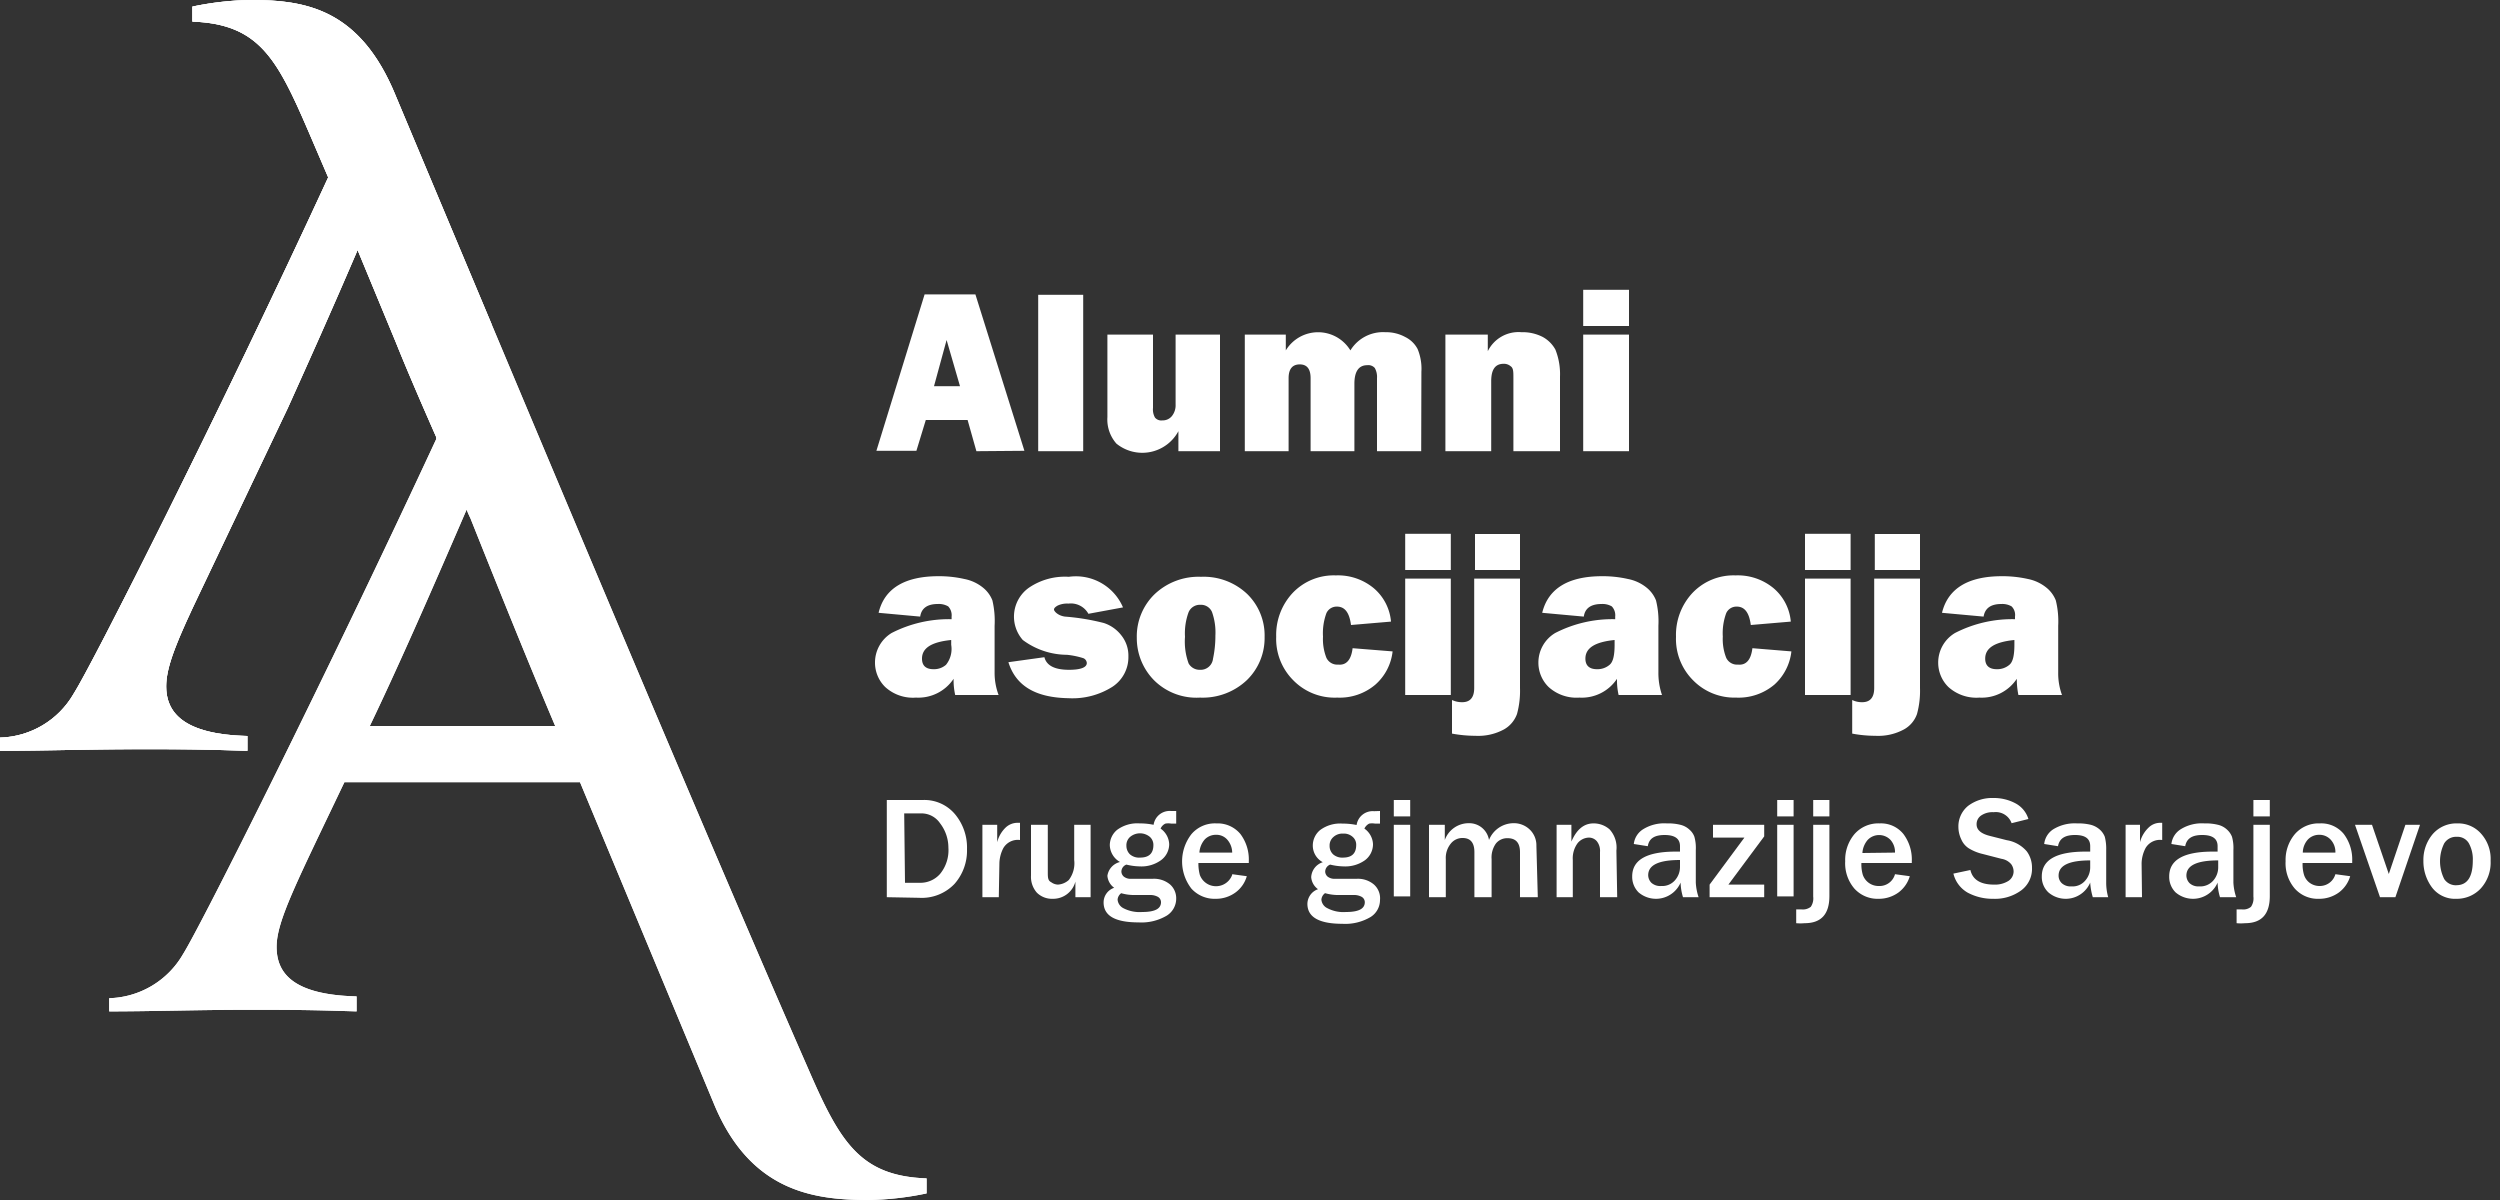 <svg id="Layer_1" data-name="Layer 1" xmlns="http://www.w3.org/2000/svg" xmlns:xlink="http://www.w3.org/1999/xlink" viewBox="0 0 125 60"><rect x="0" y="0" width="125" height="60" fill="#333333" stroke="none"/><defs><clipPath id="clip-path"><path d="M40.42,53.46c-5-11.41-12.23-28.64-20.63-48.66C18,.41,15.24,0,12.51,0A15.24,15.24,0,0,0,9.62.33v.75c3.31.12,4.22,1.82,5.79,5.46l1,2.33C11,20.59,4.61,33.24,3.68,34.69A4.38,4.38,0,0,1,0,36.88v.66c2.07,0,4.59-.08,6.83-.08s3,0,5.54.08V36.8c-3.23-.08-4.06-1.2-4.06-2.48,0-1,.53-2.27,1.73-4.78h0l4.36-9.16h0c1-2.22,2.17-4.82,3.48-7.88l1.93,4.66c.71,1.78,2,4.69,2,4.69l0,.11C16.38,33.65,10.06,46.27,9.15,47.71a4.4,4.4,0,0,1-3.69,2.2v.66c2.07,0,4.6-.08,6.83-.08s3,0,5.54.08v-.75c-3.22-.08-4-1.19-4-2.48s1-3.22,3.39-8.23H29L35.7,55.2c1.82,4.39,5,4.8,7.74,4.8a15.24,15.24,0,0,0,2.89-.33v-.75C43,58.8,42,57.1,40.42,53.46ZM18.49,36.3c1.33-2.77,2.9-6.32,4.84-10.82.06.15.12.29.19.43,1.76,4.41,3.12,7.75,4.24,10.39Z" fill="#fff"/></clipPath></defs><path d="M40.42,53.46c-5-11.41-12.23-28.64-20.63-48.66C18,.41,15.24,0,12.51,0A15.24,15.24,0,0,0,9.62.33v.75c3.31.12,4.22,1.82,5.79,5.46l1,2.33C11,20.59,4.61,33.24,3.68,34.69A4.38,4.38,0,0,1,0,36.88v.66c2.07,0,4.59-.08,6.83-.08s3,0,5.54.08V36.8c-3.23-.08-4.06-1.2-4.06-2.48,0-1,.53-2.27,1.73-4.78h0l4.36-9.16h0c1-2.22,2.17-4.82,3.48-7.88l1.93,4.66c.71,1.78,2,4.69,2,4.69l0,.11C16.38,33.65,10.06,46.27,9.15,47.71a4.4,4.4,0,0,1-3.69,2.2v.66c2.07,0,4.6-.08,6.83-.08s3,0,5.54.08v-.75c-3.22-.08-4-1.19-4-2.48s1-3.22,3.39-8.23H29L35.7,55.2c1.82,4.39,5,4.8,7.74,4.8a15.24,15.24,0,0,0,2.89-.33v-.75C43,58.8,42,57.1,40.42,53.46ZM18.49,36.3c1.33-2.77,2.9-6.32,4.84-10.82.06.15.12.29.19.43,1.76,4.41,3.12,7.75,4.24,10.39Z" fill="#fff"/><path d="M48.82,22.56,48.38,21H46.29l-.47,1.54h-2l2.41-7.82h2.54l2.45,7.82ZM46.7,19.31H48L47.33,17Z" fill="#fff"/><path d="M54.16,14.74v7.82H51.91V14.74Z" fill="#fff"/><path d="M61,16.73v5.83H58.92v-1a2.05,2.05,0,0,1-3.1.62,1.82,1.82,0,0,1-.45-1.32V16.73h2.28V20.4a.82.82,0,0,0,.1.48.41.41,0,0,0,.37.14.59.59,0,0,0,.47-.21.86.86,0,0,0,.19-.58v-3.5Z" fill="#fff"/><path d="M71.06,22.56H68.85V18.91a.92.92,0,0,0-.11-.51.43.43,0,0,0-.38-.14c-.42,0-.64.31-.64.93v3.37H65.53V18.91q0-.69-.54-.69c-.37,0-.56.23-.56.69v3.65H62.24V16.73h2.05v.79a1.89,1.89,0,0,1,3.23,0,1.91,1.91,0,0,1,1.74-.91,2,2,0,0,1,1,.24,1.39,1.39,0,0,1,.62.6,2.58,2.58,0,0,1,.19,1.14Z" fill="#fff"/><path d="M78,22.56H75.67V18.89c0-.3,0-.49-.14-.58a.51.51,0,0,0-.35-.12c-.42,0-.62.29-.62.87v3.5H72.27V16.73h2.12v.83a1.71,1.71,0,0,1,1.68-.95,2.2,2.2,0,0,1,1.07.24,1.59,1.59,0,0,1,.63.63A3.31,3.31,0,0,1,78,18.83Z" fill="#fff"/><path d="M81.45,14.49V16.3H79.16V14.49Zm0,2.24v5.83H79.16V16.73Z" fill="#fff"/><path d="M50.42,33.11l1.8-.25q.16.63,1.23.63c.59,0,.89-.12.89-.34a.28.28,0,0,0-.17-.24,4.08,4.08,0,0,0-.82-.17A3.73,3.73,0,0,1,51.14,32a1.77,1.77,0,0,1,.3-2.61,3.19,3.19,0,0,1,2-.55,2.56,2.56,0,0,1,2.71,1.53l-1.73.32a1,1,0,0,0-1-.51,1.1,1.1,0,0,0-.54.1c-.12.07-.18.13-.18.2s.18.3.55.35a11.21,11.21,0,0,1,1.94.32,1.81,1.81,0,0,1,.87.61,1.62,1.62,0,0,1,.36,1.06,1.77,1.77,0,0,1-.8,1.52,3.73,3.73,0,0,1-2.2.57C51.77,34.88,50.79,34.29,50.42,33.11Z" fill="#fff"/><path d="M60,34.88A3,3,0,0,1,57.69,34a3,3,0,0,1-.85-2.11,2.94,2.94,0,0,1,.89-2.18,3.19,3.19,0,0,1,2.32-.87,3.16,3.16,0,0,1,2.31.86,2.89,2.89,0,0,1,.87,2.15A2.93,2.93,0,0,1,62.35,34,3.21,3.21,0,0,1,60,34.88Zm0-1.39a.62.62,0,0,0,.65-.55,5.5,5.5,0,0,0,.12-1.16,3.06,3.06,0,0,0-.17-1.18.6.6,0,0,0-.59-.36.61.61,0,0,0-.58.37,3.05,3.05,0,0,0-.18,1.23,3.19,3.19,0,0,0,.18,1.33A.63.63,0,0,0,60,33.49Z" fill="#fff"/><path d="M67.63,32.41l2,.16a2.59,2.59,0,0,1-.86,1.66,2.75,2.75,0,0,1-1.91.65A2.89,2.89,0,0,1,64.65,34a2.92,2.92,0,0,1-.84-2.16,3.07,3.07,0,0,1,.83-2.2,2.83,2.83,0,0,1,2.15-.87,2.8,2.8,0,0,1,1.91.65,2.47,2.47,0,0,1,.85,1.66l-2,.17c-.08-.62-.31-.92-.7-.92a.56.56,0,0,0-.53.33,2.9,2.9,0,0,0-.17,1.17,2.55,2.55,0,0,0,.17,1.06.6.6,0,0,0,.59.34C67.31,33.27,67.56,33,67.63,32.41Z" fill="#fff"/><path d="M72.54,26.69V28.5H70.26V26.69Zm0,2.24v5.82H70.26V28.93Z" fill="#fff"/><path d="M76,28.93v5.48a4.37,4.37,0,0,1-.15,1.29,1.45,1.45,0,0,1-.65.77,2.7,2.7,0,0,1-1.43.32,6.45,6.45,0,0,1-1.17-.11V35a1.17,1.17,0,0,0,.51.11c.4,0,.6-.24.6-.71V28.93Zm0-2.23v1.8H73.75V26.7Z" fill="#fff"/><path d="M83.1,34.75H80.93a3.37,3.37,0,0,1-.08-.81,2.11,2.11,0,0,1-1.88.94,2.07,2.07,0,0,1-1.54-.53,1.7,1.7,0,0,1-.51-1.21,1.72,1.72,0,0,1,.84-1.49,6.24,6.24,0,0,1,3-.69v-.13a.64.64,0,0,0-.17-.51.92.92,0,0,0-.51-.12c-.53,0-.83.21-.89.63l-2.08-.19c.3-1.22,1.31-1.83,3-1.83a5.73,5.73,0,0,1,1.29.14,2.11,2.11,0,0,1,.94.44,1.54,1.54,0,0,1,.46.63,4.36,4.36,0,0,1,.12,1.27v2.33A3.4,3.4,0,0,0,83.1,34.75ZM80.73,32c-1,.1-1.46.41-1.46.93,0,.35.2.53.58.53a.93.93,0,0,0,.63-.22c.17-.14.25-.46.25-1Z" fill="#fff"/><path d="M49.93,34.75H47.76a3.37,3.37,0,0,1-.08-.81,2.12,2.12,0,0,1-1.88.94,2.05,2.05,0,0,1-1.54-.53,1.7,1.7,0,0,1-.51-1.21,1.73,1.73,0,0,1,.83-1.49,6.28,6.28,0,0,1,3-.69v-.13a.64.64,0,0,0-.17-.51.93.93,0,0,0-.52-.12c-.52,0-.82.21-.88.63l-2.08-.19c.29-1.22,1.31-1.83,3-1.83a5.73,5.73,0,0,1,1.29.14,2.11,2.11,0,0,1,.94.44,1.54,1.54,0,0,1,.46.63,4.47,4.47,0,0,1,.11,1.27v2.33A3.15,3.15,0,0,0,49.93,34.75ZM47.56,32c-1,.1-1.46.41-1.46.93,0,.35.19.53.58.53a.91.91,0,0,0,.62-.22,1.26,1.26,0,0,0,.26-1Z" fill="#fff"/><path d="M87.62,32.41l1.95.16a2.62,2.62,0,0,1-.85,1.66,2.77,2.77,0,0,1-1.92.65A2.89,2.89,0,0,1,84.64,34a2.92,2.92,0,0,1-.84-2.16,3.07,3.07,0,0,1,.83-2.2,2.83,2.83,0,0,1,2.15-.87,2.8,2.8,0,0,1,1.91.65,2.47,2.47,0,0,1,.85,1.66l-2,.17c-.08-.62-.31-.92-.7-.92a.56.56,0,0,0-.53.33,2.9,2.9,0,0,0-.17,1.17,2.55,2.55,0,0,0,.17,1.06.6.6,0,0,0,.59.34C87.3,33.27,87.55,33,87.62,32.41Z" fill="#fff"/><path d="M92.53,26.69V28.5H90.25V26.69Zm0,2.24v5.82H90.25V28.93Z" fill="#fff"/><path d="M96,28.93v5.48a4.37,4.37,0,0,1-.15,1.29,1.41,1.41,0,0,1-.65.77,2.7,2.7,0,0,1-1.43.32,6.25,6.25,0,0,1-1.16-.11V35a1.1,1.1,0,0,0,.5.11c.4,0,.6-.24.6-.71V28.93Zm0-2.23v1.8H93.74V26.7Z" fill="#fff"/><path d="M103.1,34.75h-2.18a4,4,0,0,1-.08-.81,2.1,2.1,0,0,1-1.87.94,2.08,2.08,0,0,1-1.55-.53,1.7,1.7,0,0,1-.51-1.21,1.72,1.72,0,0,1,.84-1.49,6.24,6.24,0,0,1,3-.69v-.13a.6.6,0,0,0-.17-.51.92.92,0,0,0-.51-.12c-.53,0-.82.21-.89.63l-2.08-.19c.3-1.22,1.31-1.83,3-1.83a5.89,5.89,0,0,1,1.3.14,2.12,2.12,0,0,1,.93.44,1.54,1.54,0,0,1,.46.63,4.36,4.36,0,0,1,.12,1.27v2.33A3.15,3.15,0,0,0,103.1,34.75ZM100.72,32c-1,.1-1.46.41-1.46.93,0,.35.2.53.58.53a.93.93,0,0,0,.63-.22c.17-.14.25-.46.25-1Z" fill="#fff"/><path d="M44.34,44.86V40h1.8a2,2,0,0,1,1.61.71,2.6,2.6,0,0,1,.6,1.75,2.51,2.51,0,0,1-.62,1.73,2.26,2.26,0,0,1-1.78.7Zm.91-.72H46a1.31,1.31,0,0,0,1-.44,1.87,1.87,0,0,0,.42-1.32A2,2,0,0,0,47,41.16a1.12,1.12,0,0,0-.95-.49h-.84Z" fill="#fff"/><path d="M49.94,44.86h-.82V41.24h.74v.87a1.54,1.54,0,0,1,.43-.74.87.87,0,0,1,.57-.23H51V42a.84.84,0,0,0-.83.4,1.73,1.73,0,0,0-.2.77Z" fill="#fff"/><path d="M54.53,44.86h-.76v-.78a1.15,1.15,0,0,1-1.14.86,1.07,1.07,0,0,1-.79-.31,1.2,1.2,0,0,1-.29-.85V41.24h.84V43.6c0,.26,0,.43.17.51a.59.59,0,0,0,.34.12.9.9,0,0,0,.54-.23,1.38,1.38,0,0,0,.27-1V41.24h.82Z" fill="#fff"/><path d="M58.81,40.55v.63h-.25a.85.85,0,0,0-.29,0,.48.48,0,0,0-.24.25,1,1,0,0,1,.43.78,1,1,0,0,1-.41.8,1.67,1.67,0,0,1-1.06.31,3,3,0,0,1-.67-.09.38.38,0,0,0-.25.36.35.35,0,0,0,.12.24.54.54,0,0,0,.37.11h1.07a1.25,1.25,0,0,1,.87.28.92.92,0,0,1,.31.71,1,1,0,0,1-.47.85,2.48,2.48,0,0,1-1.41.34c-1.17,0-1.75-.33-1.75-1a.77.77,0,0,1,.53-.73.82.82,0,0,1-.34-.6A.83.83,0,0,1,56,43.1a1,1,0,0,1-.51-.84,1,1,0,0,1,.37-.77,1.7,1.7,0,0,1,1.12-.32,3.33,3.33,0,0,1,.7.07.81.81,0,0,1,.87-.69Zm-2.75,4.11a.44.44,0,0,0-.18.32.53.53,0,0,0,.29.43,1.76,1.76,0,0,0,.94.19c.63,0,.94-.16.94-.49a.31.31,0,0,0-.16-.27.79.79,0,0,0-.38-.09h-.87A2.28,2.28,0,0,1,56.06,44.66ZM57,42.88c.45,0,.67-.21.67-.63a.54.54,0,0,0-.17-.4.77.77,0,0,0-1,0,.55.55,0,0,0-.18.43.6.6,0,0,0,.17.43A.69.69,0,0,0,57,42.88Z" fill="#fff"/><path d="M69,40.55v.63h-.25a.85.85,0,0,0-.29,0,.53.53,0,0,0-.24.25,1,1,0,0,1,.43.78,1,1,0,0,1-.4.8,1.7,1.7,0,0,1-1.07.31,3,3,0,0,1-.67-.09.38.38,0,0,0-.25.36.35.35,0,0,0,.12.24.56.56,0,0,0,.37.11h1.08a1.24,1.24,0,0,1,.86.28A.92.92,0,0,1,69,45a1,1,0,0,1-.47.85,2.48,2.48,0,0,1-1.41.34c-1.16,0-1.75-.33-1.75-1a.79.79,0,0,1,.53-.73.82.82,0,0,1-.34-.6.83.83,0,0,1,.58-.75.94.94,0,0,1-.5-.84,1,1,0,0,1,.37-.77,1.68,1.68,0,0,1,1.12-.32,3.39,3.39,0,0,1,.7.07.81.81,0,0,1,.87-.69Zm-2.75,4.11a.44.44,0,0,0-.18.32.52.52,0,0,0,.3.43,1.72,1.72,0,0,0,.93.19c.63,0,.94-.16.94-.49a.31.31,0,0,0-.16-.27.79.79,0,0,0-.38-.09h-.86A2.35,2.35,0,0,1,66.26,44.66Zm.9-1.78q.66,0,.66-.63a.51.51,0,0,0-.17-.4.65.65,0,0,0-.48-.17.67.67,0,0,0-.5.18.55.55,0,0,0-.18.43.57.57,0,0,0,.18.43A.69.69,0,0,0,67.16,42.88Z" fill="#fff"/><path d="M61.61,43.71l.73.1a1.52,1.52,0,0,1-.56.81,1.65,1.65,0,0,1-1,.32,1.56,1.56,0,0,1-1.21-.51,2.22,2.22,0,0,1,0-2.72,1.54,1.54,0,0,1,1.25-.54,1.48,1.48,0,0,1,1.2.53,2.12,2.12,0,0,1,.42,1.36v.09H59.92a2.2,2.2,0,0,0,.07.59.86.86,0,0,0,1.62,0Zm0-1.08a1,1,0,0,0-.24-.64.72.72,0,0,0-.57-.25.77.77,0,0,0-.56.23,1.11,1.11,0,0,0-.27.66Z" fill="#fff"/><path d="M70.51,40.82h-.82V40h.82Zm0,4h-.82V41.24h.82Z" fill="#fff"/><path d="M76.89,44.86H76V42.61c0-.47-.21-.7-.62-.7a.72.72,0,0,0-.58.26,1.2,1.2,0,0,0-.22.79v1.9h-.86V42.61c0-.48-.2-.71-.59-.71a.74.74,0,0,0-.59.28,1.13,1.13,0,0,0-.25.78v1.9h-.84V41.24h.79V42a1.27,1.27,0,0,1,1.21-.84,1,1,0,0,1,1,.84,1.33,1.33,0,0,1,1.21-.84,1.14,1.14,0,0,1,.84.33,1.09,1.09,0,0,1,.32.8Z" fill="#fff"/><path d="M80.86,44.86H80V42.6a.77.77,0,0,0-.16-.54.52.52,0,0,0-.4-.18.75.75,0,0,0-.56.28,1.28,1.28,0,0,0-.24.84v1.86h-.81V41.24h.74v.84c.26-.61.63-.91,1.1-.91a1.2,1.2,0,0,1,.81.3,1.35,1.35,0,0,1,.34,1.06Z" fill="#fff"/><path d="M84.93,44.86h-.78a2.72,2.72,0,0,1-.12-.73,1.34,1.34,0,0,1-2.1.49,1.09,1.09,0,0,1-.32-.8c0-.83.73-1.24,2.18-1.24H84v-.27c0-.38-.26-.56-.77-.56s-.78.18-.84.56l-.7-.11a1,1,0,0,1,.47-.74,2,2,0,0,1,1.18-.29,2.53,2.53,0,0,1,.68.07,1,1,0,0,1,.45.24.84.84,0,0,1,.25.36,2.07,2.07,0,0,1,.07.66v1.63A2.69,2.69,0,0,0,84.93,44.86ZM84,43c-1.06,0-1.59.25-1.59.76a.55.55,0,0,0,.16.38.66.66,0,0,0,.49.16.84.84,0,0,0,.7-.3,1,1,0,0,0,.24-.67Z" fill="#fff"/><path d="M88.21,44.23v.63H85.48v-.63l1.74-2.35H85.65v-.64h2.56v.58l-1.79,2.41Z" fill="#fff"/><path d="M89.68,40.82h-.82V40h.82Zm0,4h-.82V41.24h.82Z" fill="#fff"/><path d="M91.47,41.24V44.8c0,.91-.41,1.36-1.24,1.36a2.37,2.37,0,0,1-.42,0v-.69l.26,0a.64.64,0,0,0,.47-.13.75.75,0,0,0,.12-.51V41.24Zm0-.42h-.81V40h.81Z" fill="#fff"/><path d="M94.75,43.71l.74.1a1.57,1.57,0,0,1-.56.81,1.67,1.67,0,0,1-1,.32,1.56,1.56,0,0,1-1.21-.51,1.94,1.94,0,0,1-.46-1.37,2,2,0,0,1,.46-1.35,1.58,1.58,0,0,1,1.26-.54,1.44,1.44,0,0,1,1.19.53,2.12,2.12,0,0,1,.42,1.36v.09H93.07a1.86,1.86,0,0,0,.07.59.83.83,0,0,0,.8.56A.8.8,0,0,0,94.75,43.71Zm0-1.08a.91.91,0,0,0-.23-.64.79.79,0,0,0-1.13,0,1.11,1.11,0,0,0-.27.66Z" fill="#fff"/><path d="M97.67,43.68l.85-.18c.11.48.5.73,1.18.73a1.25,1.25,0,0,0,.73-.19.57.57,0,0,0,.25-.46.63.63,0,0,0-.12-.37.8.8,0,0,0-.49-.27l-.93-.24a2.33,2.33,0,0,1-.71-.29,1,1,0,0,1-.37-.45,1.43,1.43,0,0,1-.14-.61,1.32,1.32,0,0,1,.49-1.06,2,2,0,0,1,1.25-.39,2.29,2.29,0,0,1,1.12.27,1.32,1.32,0,0,1,.64.78l-.84.21a.84.84,0,0,0-.9-.55,1,1,0,0,0-.63.17.52.52,0,0,0-.22.44c0,.28.23.47.68.58l.83.21a1.66,1.66,0,0,1,1,.56,1.36,1.36,0,0,1,.26.82,1.34,1.34,0,0,1-.54,1.13,2.22,2.22,0,0,1-1.4.42,2.63,2.63,0,0,1-1.28-.31A1.5,1.5,0,0,1,97.67,43.68Z" fill="#fff"/><path d="M105.41,44.86h-.77a3.17,3.17,0,0,1-.13-.73,1.33,1.33,0,0,1-2.09.49,1.06,1.06,0,0,1-.33-.8c0-.83.73-1.24,2.19-1.24h.23v-.27c0-.38-.25-.56-.76-.56s-.78.18-.85.56l-.69-.11a1,1,0,0,1,.46-.74,2.05,2.05,0,0,1,1.18-.29,2.66,2.66,0,0,1,.69.07,1.09,1.09,0,0,1,.45.24.94.94,0,0,1,.25.36,2.41,2.41,0,0,1,.07.66v1.63A2.67,2.67,0,0,0,105.41,44.86Zm-.9-1.84c-1.05,0-1.58.25-1.58.76a.51.51,0,0,0,.16.38.65.65,0,0,0,.48.16.83.83,0,0,0,.7-.3,1,1,0,0,0,.24-.67Z" fill="#fff"/><path d="M107.1,44.86h-.82V41.24H107v.87a1.55,1.55,0,0,1,.44-.74.83.83,0,0,1,.56-.23h.11V42a.84.84,0,0,0-.83.4,1.73,1.73,0,0,0-.2.77Z" fill="#fff"/><path d="M111.81,44.86H111a2.72,2.72,0,0,1-.12-.73,1.34,1.34,0,0,1-2.1.49,1.09,1.09,0,0,1-.32-.8c0-.83.73-1.24,2.18-1.24h.24v-.27c0-.38-.26-.56-.77-.56s-.78.18-.85.56l-.69-.11a1,1,0,0,1,.47-.74,2,2,0,0,1,1.18-.29,2.58,2.58,0,0,1,.68.07,1,1,0,0,1,.45.24.94.94,0,0,1,.25.36,2.07,2.07,0,0,1,.07.66v1.63A2.69,2.69,0,0,0,111.81,44.86Zm-.9-1.84c-1.06,0-1.59.25-1.59.76a.55.55,0,0,0,.16.38.65.65,0,0,0,.48.16.86.86,0,0,0,.71-.3,1,1,0,0,0,.24-.67Z" fill="#fff"/><path d="M113.49,41.24V44.8c0,.91-.41,1.36-1.24,1.36a2.18,2.18,0,0,1-.42,0v-.69l.26,0a.6.6,0,0,0,.46-.13.75.75,0,0,0,.12-.51V41.24Zm0-.42h-.82V40h.82Z" fill="#fff"/><path d="M116.77,43.71l.74.1a1.57,1.57,0,0,1-.56.81,1.67,1.67,0,0,1-1,.32,1.54,1.54,0,0,1-1.21-.51,1.94,1.94,0,0,1-.46-1.37,2,2,0,0,1,.46-1.35,1.57,1.57,0,0,1,1.25-.54,1.45,1.45,0,0,1,1.2.53,2.12,2.12,0,0,1,.42,1.36v.09h-2.48a1.86,1.86,0,0,0,.07.59.79.79,0,0,0,.27.39.83.83,0,0,0,.52.17A.81.81,0,0,0,116.77,43.71Zm0-1.08a.91.91,0,0,0-.23-.64.76.76,0,0,0-.58-.25.77.77,0,0,0-.56.23,1,1,0,0,0-.26.66Z" fill="#fff"/><path d="M121,41.24l-1.23,3.62H119l-1.25-3.62h.85l.84,2.46.83-2.46Z" fill="#fff"/><path d="M122.82,44.94a1.44,1.44,0,0,1-1.23-.58,2.19,2.19,0,0,1-.42-1.32,2,2,0,0,1,.47-1.34,1.57,1.57,0,0,1,1.23-.53,1.52,1.52,0,0,1,1.19.52,1.88,1.88,0,0,1,.47,1.35,1.92,1.92,0,0,1-.48,1.37A1.63,1.63,0,0,1,122.82,44.94Zm0-.68c.54,0,.82-.41.82-1.23a1.65,1.65,0,0,0-.2-.87.66.66,0,0,0-.6-.32.7.7,0,0,0-.63.33,2,2,0,0,0,0,1.78A.69.69,0,0,0,122.85,44.26Z" fill="#fff"/><path d="M40.42,53.46c-5-11.41-12.23-28.64-20.63-48.66C18,.41,15.24,0,12.51,0A15.24,15.24,0,0,0,9.62.33v.75c3.31.12,4.22,1.82,5.79,5.46l1,2.33C11,20.59,4.61,33.24,3.68,34.69A4.38,4.38,0,0,1,0,36.88v.66c2.07,0,4.59-.08,6.83-.08s3,0,5.54.08V36.8c-3.23-.08-4.06-1.2-4.06-2.48,0-1,.53-2.27,1.73-4.78h0l4.36-9.16h0c1-2.22,2.17-4.82,3.48-7.88l1.93,4.66c.71,1.78,2,4.69,2,4.69l0,.11C16.38,33.65,10.06,46.27,9.15,47.71a4.4,4.4,0,0,1-3.69,2.2v.66c2.07,0,4.6-.08,6.83-.08s3,0,5.54.08v-.75c-3.22-.08-4-1.19-4-2.48s1-3.22,3.39-8.23H29L35.7,55.2c1.82,4.39,5,4.8,7.74,4.8a15.24,15.24,0,0,0,2.89-.33v-.75C43,58.8,42,57.1,40.42,53.46ZM18.49,36.3c1.33-2.77,2.9-6.32,4.84-10.82.06.15.12.29.19.43,1.76,4.41,3.12,7.75,4.24,10.39Z" fill="#fff"/><g clip-path="url(#clip-path)"><polygon points="-3.75 -27.8 36.33 -13.38 24.66 16.02 14.39 37.38 0.16 41.36 -3.75 -1.71 -3.75 -27.8" fill="#fff"/></g></svg>